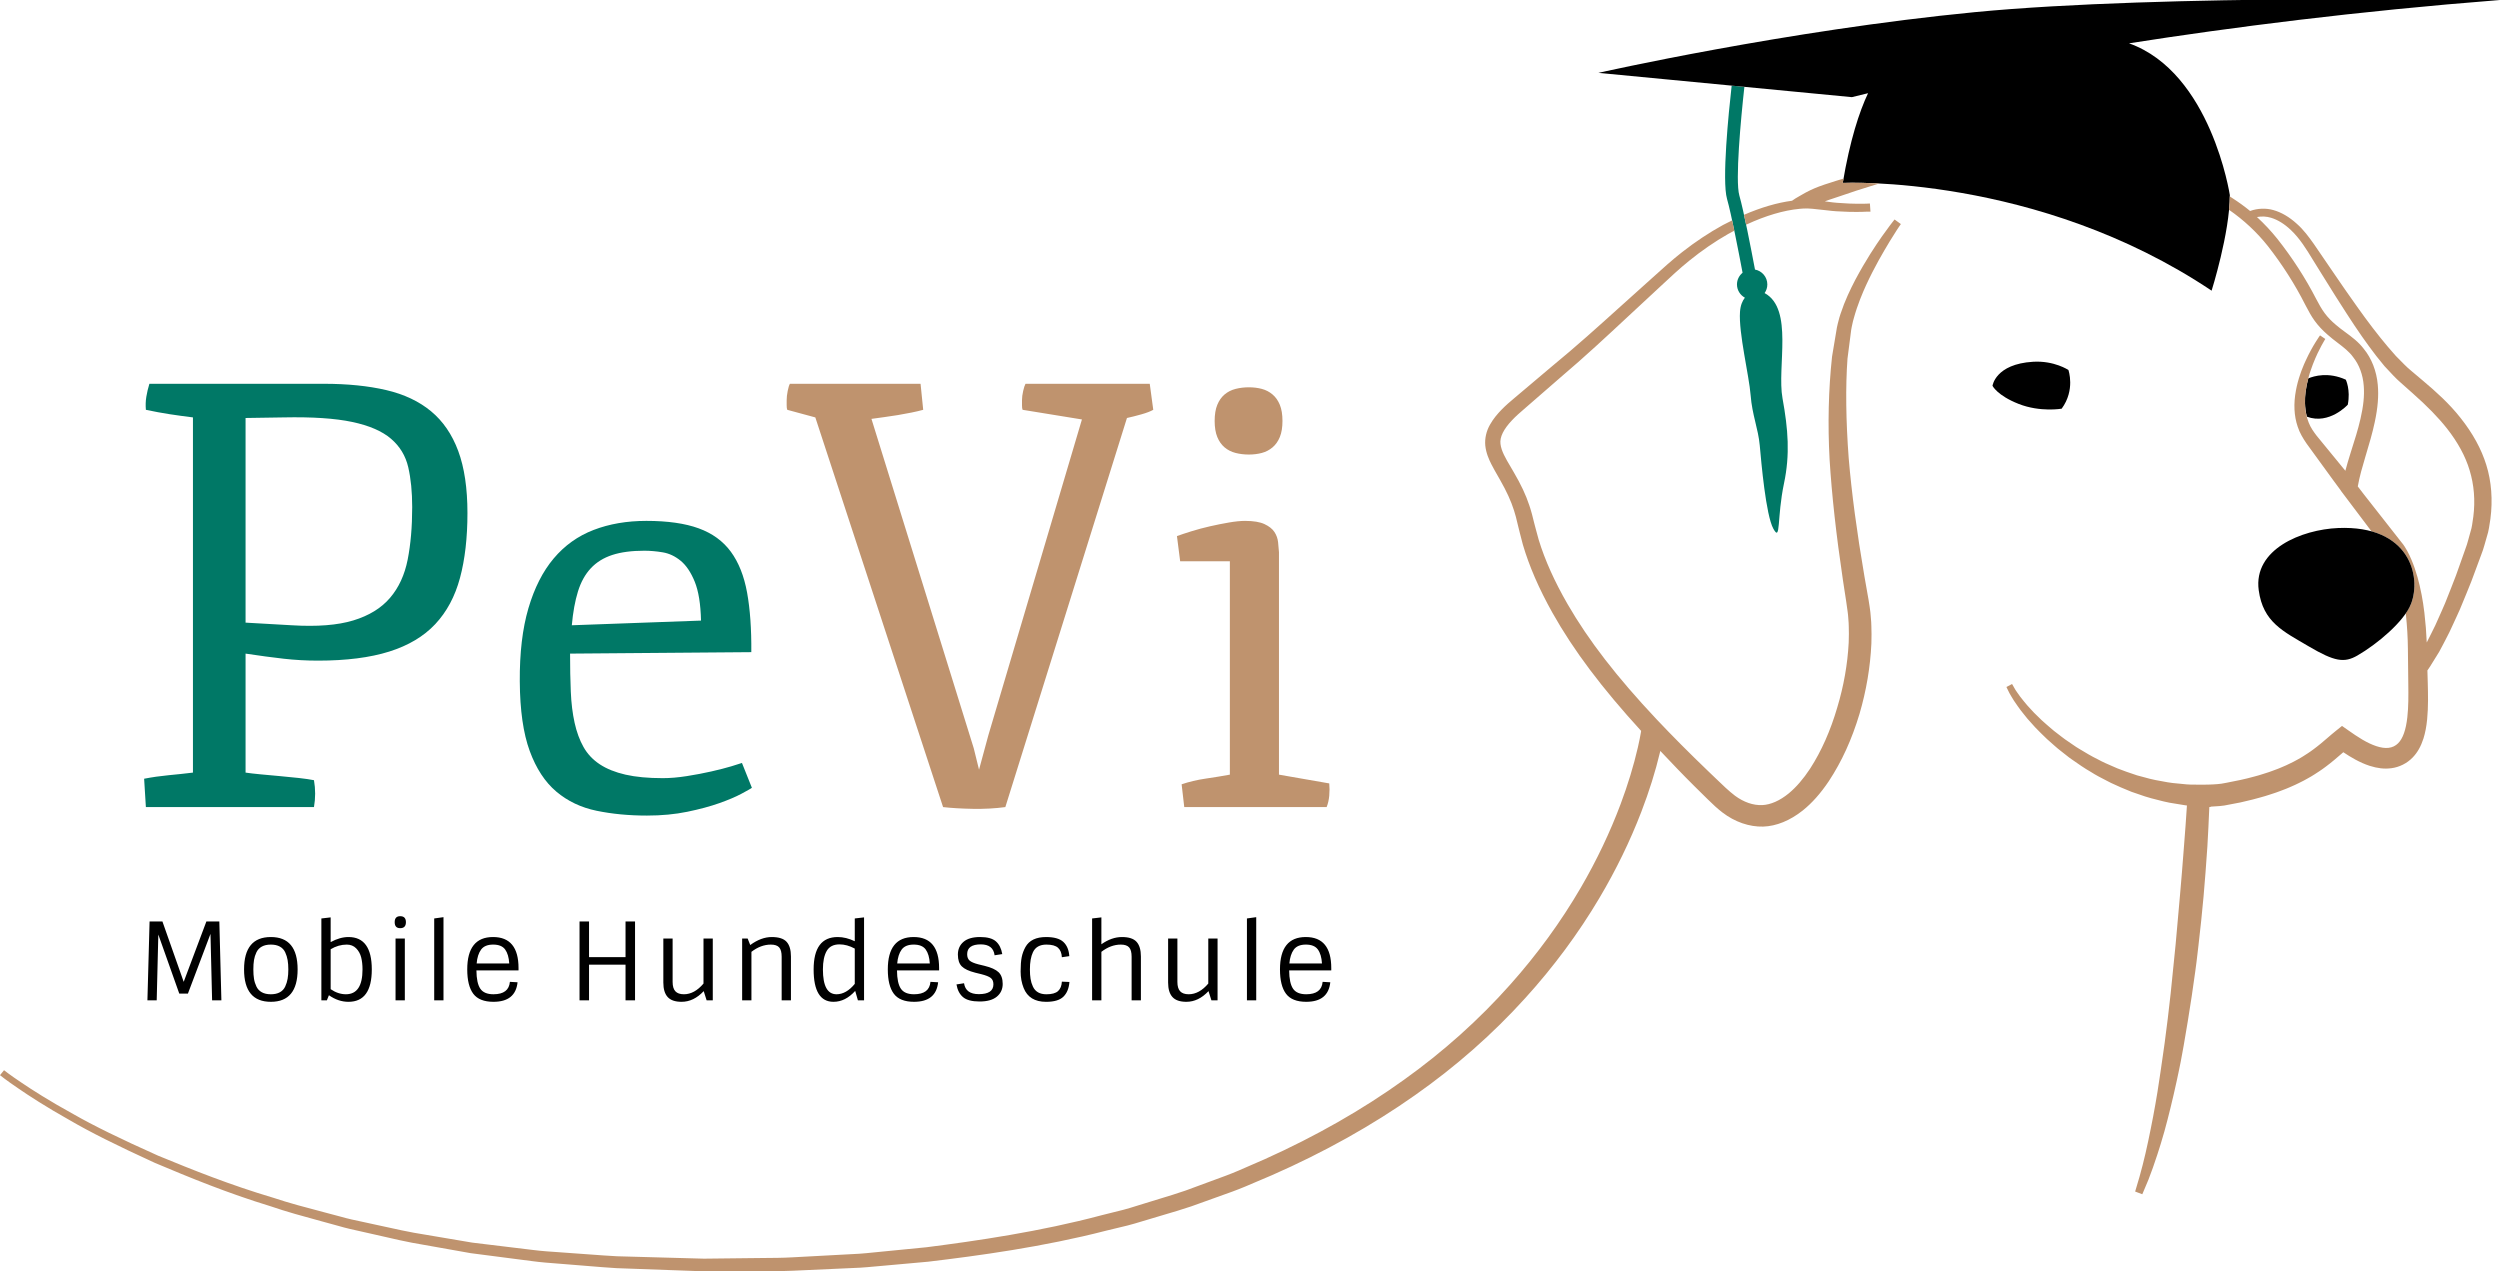 <?xml version="1.0" encoding="utf-8"?>
<!-- Generator: Adobe Illustrator 16.0.3, SVG Export Plug-In . SVG Version: 6.00 Build 0)  -->
<!DOCTYPE svg PUBLIC "-//W3C//DTD SVG 1.1//EN" "http://www.w3.org/Graphics/SVG/1.1/DTD/svg11.dtd">
<svg version="1.1" id="Ebene_1" xmlns="http://www.w3.org/2000/svg" xmlns:xlink="http://www.w3.org/1999/xlink" x="0px" y="0px"
	 width="461.664px" height="234.766px" viewBox="0 0 461.664 234.766" enable-background="new 0 0 461.664 234.766"
	 xml:space="preserve">
<g>
	<path fill="#BF936E" d="M174.154,149.042c1.583,0.18,3.428,0.287,5.533,0.324c2.105,0.035,4.094-0.073,5.965-0.324l22.458-71.853
		c0.827-0.18,1.718-0.405,2.672-0.675c0.953-0.27,1.682-0.548,2.186-0.837l-0.648-4.804h-22.943
		c-0.144,0.252-0.288,0.693-0.432,1.322c-0.144,0.63-0.216,1.197-0.216,1.701c0,0.288,0,0.612,0,0.971
		c0,0.361,0.036,0.631,0.108,0.81l10.959,1.782l-17.275,58.304l-1.727,6.37l-0.972-3.941l-18.894-60.84
		c0.719-0.108,1.502-0.216,2.348-0.324c0.845-0.108,1.691-0.234,2.537-0.378c0.845-0.143,1.674-0.297,2.483-0.459
		c0.81-0.162,1.539-0.332,2.187-0.513l-0.486-4.804h-24.131c-0.144,0.252-0.279,0.693-0.405,1.322
		c-0.126,0.63-0.189,1.197-0.189,1.701c0,0.288,0,0.612,0,0.971c0,0.361,0.036,0.631,0.108,0.81l5.183,1.404L174.154,149.042
		L174.154,149.042z M233.023,83.641c0.738-0.197,1.395-0.54,1.971-1.026c0.575-0.486,1.025-1.124,1.35-1.916
		c0.323-0.791,0.485-1.782,0.485-2.969c0-1.188-0.162-2.177-0.485-2.969c-0.324-0.792-0.774-1.431-1.35-1.917
		c-0.576-0.486-1.232-0.827-1.971-1.026c-0.738-0.197-1.538-0.297-2.402-0.297c-0.864,0-1.683,0.1-2.456,0.297
		c-0.775,0.199-1.449,0.54-2.025,1.026c-0.576,0.486-1.025,1.125-1.349,1.917c-0.324,0.792-0.486,1.781-0.486,2.969
		c0,1.187,0.162,2.178,0.486,2.969c0.324,0.792,0.773,1.43,1.349,1.916c0.576,0.486,1.25,0.829,2.025,1.026
		c0.773,0.198,1.592,0.297,2.456,0.297C231.485,83.938,232.285,83.838,233.023,83.641L233.023,83.641z M218.691,149.042h26.29
		c0.251-0.611,0.413-1.313,0.486-2.105c0.07-0.791,0.07-1.547,0-2.267l-9.286-1.62v-41.082c-0.036-0.54-0.09-1.152-0.162-1.836
		c-0.072-0.683-0.296-1.313-0.674-1.889c-0.378-0.576-0.991-1.061-1.836-1.458c-0.847-0.396-2.043-0.594-3.59-0.594
		c-0.828,0-1.817,0.1-2.969,0.297c-1.152,0.198-2.321,0.432-3.509,0.702c-1.187,0.27-2.33,0.576-3.428,0.918
		c-1.098,0.342-1.989,0.639-2.672,0.89l0.594,4.643h9.177v39.409c-1.368,0.253-2.853,0.495-4.454,0.729
		c-1.601,0.235-3.086,0.586-4.453,1.053L218.691,149.042L218.691,149.042z"/>
	<path fill="#007866" d="M26.939,149.042H57.98c0.288-1.654,0.288-3.311,0-4.967c-0.72-0.143-1.646-0.277-2.78-0.405
		c-1.133-0.125-2.313-0.242-3.536-0.351c-1.224-0.108-2.402-0.216-3.536-0.324c-1.134-0.106-2.061-0.215-2.78-0.322v-21.973
		c2.627,0.396,4.975,0.711,7.045,0.945c2.069,0.233,4.184,0.351,6.343,0.351c5.218,0,9.6-0.558,13.145-1.674
		c3.544-1.115,6.379-2.807,8.503-5.075c2.123-2.268,3.644-5.109,4.562-8.53c0.918-3.419,1.376-7.413,1.376-11.984
		c0-4.57-0.566-8.386-1.7-11.445c-1.134-3.059-2.807-5.506-5.021-7.342c-2.213-1.835-4.976-3.139-8.286-3.914
		c-3.312-0.773-7.145-1.16-11.499-1.16H27.587c-0.252,0.828-0.441,1.628-0.567,2.402c-0.126,0.774-0.153,1.575-0.081,2.402
		c1.511,0.324,2.969,0.594,4.373,0.81c1.403,0.216,2.843,0.414,4.319,0.594v65.592c-1.476,0.18-2.979,0.342-4.508,0.484
		c-1.53,0.146-3.032,0.361-4.508,0.648L26.939,149.042L26.939,149.042z M45.348,114.979V77.189l7.018-0.108
		c5.291-0.108,9.51,0.171,12.659,0.837c3.149,0.666,5.542,1.7,7.18,3.104c1.637,1.403,2.699,3.158,3.185,5.263
		c0.486,2.106,0.729,4.562,0.729,7.369c0,3.635-0.279,6.865-0.836,9.69c-0.559,2.826-1.646,5.183-3.266,7.072
		c-1.62,1.89-3.878,3.275-6.775,4.157c-2.897,0.882-6.686,1.179-11.364,0.892L45.348,114.979L45.348,114.979z M97.82,138.678
		c1.188,3.238,2.825,5.74,4.913,7.504c2.086,1.763,4.561,2.941,7.422,3.535c2.862,0.594,5.966,0.891,9.313,0.891
		c2.699,0,5.182-0.234,7.45-0.702c2.267-0.468,4.237-0.998,5.911-1.592c1.673-0.594,3.031-1.169,4.076-1.729
		c1.043-0.557,1.691-0.926,1.943-1.105l-1.835-4.589c-0.289,0.107-0.945,0.315-1.971,0.621c-1.026,0.306-2.249,0.621-3.671,0.944
		c-1.422,0.324-2.933,0.612-4.534,0.863c-1.602,0.253-3.087,0.378-4.454,0.378c-2.699,0-4.994-0.216-6.883-0.647
		c-1.89-0.432-3.474-1.07-4.751-1.916c-1.278-0.846-2.276-1.907-2.996-3.186c-0.72-1.276-1.268-2.771-1.646-4.48
		c-0.378-1.709-0.613-3.625-0.702-5.749c-0.09-2.123-0.135-4.462-0.135-7.019l33.47-0.27c0.035-4.283-0.225-7.954-0.783-11.014
		c-0.558-3.058-1.557-5.568-2.996-7.53c-1.44-1.962-3.419-3.401-5.938-4.319c-2.52-0.918-5.741-1.377-9.663-1.377
		c-3.599,0-6.848,0.559-9.744,1.674c-2.898,1.116-5.354,2.87-7.369,5.263c-2.016,2.394-3.572,5.462-4.67,9.204
		c-1.098,3.744-1.629,8.242-1.592,13.497C96.021,131.156,96.632,135.439,97.82,138.678L97.82,138.678z M105.594,115.465
		c0.216-2.412,0.594-4.49,1.133-6.236c0.54-1.745,1.332-3.175,2.376-4.291c1.043-1.115,2.366-1.934,3.968-2.457
		c1.601-0.521,3.571-0.782,5.911-0.782c1.08,0,2.213,0.099,3.401,0.297c1.188,0.198,2.294,0.72,3.32,1.565
		c1.026,0.846,1.889,2.132,2.591,3.86c0.702,1.727,1.088,4.121,1.161,7.18L105.594,115.465L105.594,115.465z"/>
	<path d="M426.004,76.946c4.137,1.555,7.552-2.214,7.552-2.214c0.538-2.778-0.369-4.62-0.369-4.62
		c-3.228-1.461-5.866-0.679-6.921-0.238c-0.222,0.813-0.393,1.642-0.5,2.486C425.606,73.576,425.568,75.267,426.004,76.946
		L426.004,76.946z"/>
	<path d="M33.923,181.313l-3.928-11.147h-2.373l-0.399,14.557h1.715l0.299-12.144l3.869,10.907h1.595l4.167-11.027l0.299,12.264
		h1.715l-0.379-14.557h-2.393L33.923,181.313L33.923,181.313z M47.353,182.18c-0.219-0.459-0.369-0.935-0.448-1.427
		c-0.08-0.49-0.12-1.069-0.12-1.733c0-0.665,0.04-1.243,0.12-1.735c0.08-0.492,0.229-0.967,0.448-1.426
		c0.22-0.459,0.552-0.811,0.997-1.057s1-0.369,1.665-0.369c0.665,0,1.219,0.123,1.665,0.369c0.445,0.246,0.774,0.598,0.987,1.057
		s0.362,0.937,0.449,1.437c0.086,0.497,0.129,1.072,0.129,1.725c0,0.65-0.043,1.226-0.129,1.724
		c-0.086,0.499-0.236,0.978-0.449,1.437s-0.542,0.811-0.987,1.057c-0.446,0.246-1,0.369-1.665,0.369
		c-0.665,0-1.22-0.123-1.665-0.369S47.572,182.639,47.353,182.18L47.353,182.18z M50.015,173.038c-3.297,0-4.945,1.994-4.945,5.982
		c0,3.987,1.648,5.98,4.945,5.98c3.296,0,4.945-1.993,4.945-5.98C54.959,175.032,53.311,173.038,50.015,173.038L50.015,173.038z
		 M68.658,179.02c0-3.988-1.436-5.982-4.307-5.982c-1.05,0-2.147,0.313-3.29,0.938v-4.566l-1.715,0.199v15.114h1.017l0.379-0.938
		c1.156,0.812,2.359,1.216,3.609,1.216C67.222,185,68.658,183.007,68.658,179.02L68.658,179.02z M65.767,175.121
		c0.452,0.459,0.761,1.015,0.927,1.665c0.166,0.652,0.25,1.396,0.25,2.234c0,3.057-1.024,4.586-3.071,4.586
		c-0.957,0-1.895-0.313-2.812-0.938v-7.377c0.957-0.571,1.947-0.857,2.971-0.857C64.736,174.433,65.314,174.663,65.767,175.121
		L65.767,175.121z M73.044,184.722h1.715v-11.405h-1.715V184.722L73.044,184.722z M74.959,170.295c0-0.737-0.353-1.106-1.057-1.106
		c-0.678,0-1.017,0.369-1.017,1.106c0,0.738,0.339,1.107,1.017,1.107C74.606,171.403,74.959,171.034,74.959,170.295L74.959,170.295z
		 M81.897,169.369l-1.715,0.239v15.114h1.715V169.369L81.897,169.369z M95.576,181.392l-1.416-0.079
		c-0.133,1.528-1.143,2.293-3.031,2.293c-1.156,0-1.967-0.342-2.433-1.027c-0.465-0.685-0.704-1.811-0.717-3.38h7.776v-0.419
		c0-3.828-1.569-5.742-4.706-5.742c-3.177,0-4.765,1.994-4.765,5.982c0,2.007,0.372,3.506,1.116,4.496
		c0.745,0.99,1.987,1.484,3.729,1.484C93.841,185,95.323,183.798,95.576,181.392L95.576,181.392L95.576,181.392z M94.041,177.923
		H88.02c0.092-1.091,0.365-1.944,0.817-2.563c0.452-0.619,1.196-0.928,2.233-0.928s1.775,0.303,2.214,0.908
		C93.721,175.946,93.974,176.806,94.041,177.923L94.041,177.923L94.041,177.923z M115.515,176.746h-6.74v-6.58h-1.754v14.557h1.754
		v-6.58h6.74v6.58h1.755v-14.557h-1.755V176.746L115.515,176.746z M129.951,183.027l0.538,1.695h1.137v-11.405h-1.715v8.315
		c-1.116,1.315-2.32,1.974-3.609,1.974c-0.718,0-1.246-0.183-1.585-0.549c-0.339-0.365-0.508-0.94-0.508-1.725v-8.016h-1.715v8.135
		c0,1.184,0.265,2.071,0.797,2.662c0.532,0.592,1.389,0.887,2.572,0.887C127.353,185,128.715,184.343,129.951,183.027
		L129.951,183.027L129.951,183.027z M138.066,173.317h-1.017v11.405h1.715v-8.953c1.157-0.891,2.353-1.336,3.589-1.336
		c0.718,0,1.23,0.173,1.536,0.519c0.305,0.347,0.458,0.917,0.458,1.715v8.056h1.715v-8.096c0-1.21-0.266-2.109-0.797-2.701
		c-0.532-0.592-1.45-0.888-2.752-0.888c-1.303,0-2.626,0.492-3.968,1.476L138.066,173.317L138.066,173.317z M157.926,182.988
		l0.499,1.734h1.136v-15.313l-1.715,0.199v4.207c-1.076-0.518-2.127-0.777-3.15-0.777c-2.965,0-4.447,1.994-4.447,5.982
		c0,3.987,1.223,5.98,3.669,5.98C155.38,185,156.716,184.33,157.926,182.988L157.926,182.988L157.926,182.988z M151.964,179.02
		c0-1.463,0.232-2.6,0.698-3.41c0.465-0.811,1.256-1.216,2.373-1.216c0.917,0,1.854,0.259,2.811,0.776v6.521
		c-1.05,1.277-2.173,1.915-3.37,1.915C152.802,183.606,151.964,182.077,151.964,179.02L151.964,179.02L151.964,179.02z
		 M173.24,181.392l-1.416-0.079c-0.133,1.528-1.144,2.293-3.031,2.293c-1.156,0-1.967-0.342-2.433-1.027
		c-0.465-0.685-0.704-1.811-0.717-3.38h7.776v-0.419c0-3.828-1.569-5.742-4.706-5.742c-3.177,0-4.765,1.994-4.765,5.982
		c0,2.007,0.372,3.506,1.116,4.496c0.745,0.99,1.987,1.484,3.729,1.484C171.505,185,172.987,183.798,173.24,181.392L173.24,181.392
		L173.24,181.392z M171.704,177.923h-6.021c0.092-1.091,0.365-1.944,0.817-2.563c0.452-0.619,1.196-0.928,2.233-0.928
		s1.775,0.303,2.214,0.908C171.385,175.946,171.638,176.806,171.704,177.923L171.704,177.923L171.704,177.923z M181.833,178.362
		l-1.156-0.28c-0.771-0.198-1.31-0.428-1.615-0.688c-0.306-0.259-0.459-0.654-0.459-1.187c0-1.209,0.838-1.813,2.513-1.813
		c1.528,0,2.379,0.671,2.552,2.013l1.416-0.219c-0.173-1.023-0.562-1.804-1.167-2.343c-0.605-0.538-1.582-0.808-2.931-0.808
		s-2.37,0.296-3.061,0.888s-1.037,1.376-1.037,2.353s0.243,1.705,0.728,2.183c0.485,0.479,1.306,0.864,2.463,1.157l1.136,0.279
		c0.838,0.213,1.419,0.445,1.745,0.698c0.326,0.252,0.488,0.645,0.488,1.176c0,1.21-0.897,1.814-2.691,1.814
		c-1.622,0-2.533-0.671-2.732-2.014l-1.396,0.219c0.173,1.024,0.575,1.806,1.206,2.344c0.632,0.538,1.652,0.808,3.061,0.808
		c1.409,0,2.473-0.3,3.191-0.898c0.717-0.598,1.076-1.379,1.076-2.343c0-0.963-0.256-1.688-0.767-2.173
		C183.884,179.042,183.03,178.654,181.833,178.362L181.833,178.362L181.833,178.362z M190.746,175.849
		c0.439-0.944,1.271-1.416,2.493-1.416c0.997,0,1.711,0.196,2.143,0.589c0.432,0.392,0.668,0.974,0.708,1.744l1.376-0.199
		c-0.08-1.143-0.446-2.017-1.097-2.622c-0.651-0.604-1.715-0.907-3.19-0.907c-1.848,0-3.117,0.611-3.809,1.834
		c-0.332,0.599-0.565,1.227-0.697,1.885c-0.133,0.657-0.2,1.538-0.2,2.642s0.186,2.121,0.559,3.051
		c0.677,1.702,2.06,2.552,4.147,2.552c1.475,0,2.539-0.314,3.19-0.946c0.651-0.631,1.024-1.538,1.117-2.722l-1.396-0.06
		c-0.04,0.771-0.276,1.352-0.708,1.744s-1.146,0.589-2.143,0.589c-1.223,0-2.054-0.472-2.493-1.416
		c-0.212-0.452-0.359-0.93-0.438-1.437c-0.08-0.505-0.12-1.083-0.12-1.733C190.188,177.69,190.375,176.634,190.746,175.849
		L190.746,175.849L190.746,175.849z M203.388,169.409l-1.715,0.199v15.114h1.715v-8.953c1.156-0.891,2.353-1.336,3.589-1.336
		c0.718,0,1.229,0.173,1.535,0.519c0.306,0.347,0.459,0.917,0.459,1.715v8.056h1.715v-8.096c0-1.21-0.266-2.109-0.798-2.701
		c-0.532-0.592-1.432-0.888-2.702-0.888c-1.269,0-2.535,0.445-3.798,1.336V169.409L203.388,169.409z M223.168,183.027l0.538,1.695
		h1.137v-11.405h-1.715v8.315c-1.117,1.315-2.32,1.974-3.609,1.974c-0.718,0-1.246-0.183-1.585-0.549
		c-0.339-0.365-0.509-0.94-0.509-1.725v-8.016h-1.715v8.135c0,1.184,0.266,2.071,0.798,2.662c0.531,0.592,1.389,0.887,2.572,0.887
		C220.569,185,221.931,184.343,223.168,183.027L223.168,183.027L223.168,183.027z M231.981,169.369l-1.715,0.239v15.114h1.715
		V169.369L231.981,169.369z M245.659,181.392l-1.416-0.079c-0.133,1.528-1.143,2.293-3.03,2.293c-1.156,0-1.968-0.342-2.433-1.027
		c-0.465-0.685-0.705-1.811-0.718-3.38h7.776v-0.419c0-3.828-1.568-5.742-4.705-5.742c-3.178,0-4.767,1.994-4.767,5.982
		c0,2.007,0.372,3.506,1.117,4.496c0.744,0.99,1.987,1.484,3.729,1.484C243.925,185,245.407,183.798,245.659,181.392
		L245.659,181.392L245.659,181.392z M244.124,177.923h-6.021c0.093-1.091,0.366-1.944,0.817-2.563
		c0.451-0.619,1.196-0.928,2.233-0.928s1.774,0.303,2.213,0.908C243.806,175.946,244.058,176.806,244.124,177.923L244.124,177.923
		L244.124,177.923z"/>
	<path fill="#007866" d="M319.779,15.813c-0.565,5.034-1.826,17.524-0.856,20.921c0.786,2.753,2.155,9.831,2.87,13.633
		c-0.627,0.514-1.034,1.285-1.034,2.159c0,1.06,0.595,1.97,1.461,2.447c-0.448,0.579-0.814,1.386-0.901,2.599
		c-0.28,3.924,1.682,11.772,1.963,15.417c0.28,3.644,1.401,6.166,1.682,9.25c0.28,3.083,1.121,12.893,2.522,15.416
		c1.402,2.523,0.619-2.029,1.962-8.409c1.121-5.325,0.767-9.938-0.28-15.697c-1.052-5.785,2.09-16.503-3.305-19.427
		c0.315-0.453,0.502-1.001,0.502-1.595c0-1.368-0.981-2.504-2.279-2.75c-0.728-3.869-2.082-10.852-2.893-13.69
		c-0.773-2.708,0.267-14.039,0.937-20.047L319.779,15.813L319.779,15.813z"/>
	<path d="M461.664,0c0,0-62.226-1.121-96.982,2.243c-34.757,3.363-69.515,11.212-69.515,11.212l46.811,4.485
		c0,0,1.04-0.267,2.986-0.729c-1.63,3.461-3.336,8.672-4.669,16.565c0,0,35.878-1.682,68.113,19.901c0,0,3.363-10.651,3.363-17.659
		c0,0-3.444-22.613-18.614-28.018C411.941,5.056,435.173,2.07,461.664,0L461.664,0z"/>
	<path d="M367.947,71.246c0,0,0.517-4.021,7.497-4.441c3.912-0.235,6.52,1.522,6.52,1.522s1.305,3.676-1.246,7.143
		c0,0-3.943,0.691-7.938-0.879C368.812,73.031,367.947,71.246,367.947,71.246L367.947,71.246z"/>
	<path fill="#BF936E" d="M459.134,85.859c-0.901-2.928-2.508-5.859-4.773-8.707c-2.081-2.643-4.535-4.835-6.879-6.809l-2.181-1.84
		c-0.451-0.384-0.915-0.781-1.286-1.169l-1.583-1.602l-1.514-1.738c-1.781-2.112-3.631-4.522-5.651-7.371
		c-1.49-2.072-2.96-4.222-4.38-6.301l-3.617-5.291c-0.874-1.219-1.864-2.601-3.142-3.717c-1.386-1.259-2.839-2.107-4.319-2.522
		c-1.386-0.39-2.925-0.329-4.296,0.169c-0.989-0.82-2.121-1.638-3.449-2.494l-0.299-0.193c-0.01,0.791-0.054,1.619-0.136,2.476
		c2.713,1.876,5.131,4.126,7.178,6.706c2.678,3.428,4.994,7.063,6.889,10.812l0.137,0.26c0.471,0.895,0.956,1.82,1.591,2.696
		c0.656,0.908,1.464,1.777,2.391,2.575c0.611,0.547,1.249,1.034,1.867,1.505c1.089,0.832,2.119,1.617,2.854,2.635
		c1.14,1.43,1.819,3.275,1.969,5.339c0.137,1.767-0.057,3.695-0.607,6.069c-0.457,1.998-1.077,3.937-1.733,5.99l-0.053,0.167
		c-0.413,1.314-0.736,2.416-1.007,3.434l-5.295-6.463c-0.552-0.726-1.122-1.512-1.477-2.445c-0.817-2.009-0.761-4.192-0.566-5.671
		c0.119-0.926,0.304-1.835,0.558-2.724c0.104-0.426,0.238-0.829,0.375-1.227c0.128-0.394,0.26-0.772,0.409-1.139
		c0.586-1.516,1.184-2.706,1.582-3.437c0.429-0.788,0.707-1.226,0.713-1.236l-0.974-0.664c0,0-0.324,0.445-0.83,1.263
		c-0.463,0.743-1.162,1.953-1.857,3.484c-0.182,0.376-0.349,0.781-0.509,1.193c-0.17,0.418-0.342,0.853-0.478,1.293
		c-0.324,0.931-0.586,1.912-0.773,2.914c-0.465,2.461-0.357,4.717,0.313,6.689c0.361,1.164,1.025,2.227,1.639,3.128l5.039,6.932
		c0.472,0.651,0.904,1.234,1.304,1.766l-0.004,0.023l5.664,7.51c7.722,2.154,8.896,9.268,7.292,13.395
		c-0.216,0.557-0.569,1.141-0.975,1.733c0.012,0.097,0.024,0.187,0.035,0.285c0.224,2.131,0.347,4.238,0.365,6.264l0.073,6.445
		c0.031,2.256,0.038,4.279-0.178,6.206c-0.258,2.33-0.828,3.944-1.704,4.804c-0.461,0.467-1.076,0.766-1.732,0.84
		c-0.684,0.087-1.461-0.031-2.333-0.324c-0.782-0.263-1.614-0.655-2.544-1.2c-0.885-0.517-1.739-1.112-2.563-1.688l-1.186-0.831
		l-1.136,0.911c-0.559,0.446-1.079,0.896-1.586,1.335c-0.413,0.356-0.818,0.706-1.226,1.039l-0.103,0.082
		c-0.415,0.335-0.829,0.669-1.271,0.988c-0.322,0.25-0.66,0.475-0.997,0.7l-0.844,0.542c-0.325,0.202-0.65,0.405-1.013,0.594
		c-0.493,0.282-0.999,0.543-1.525,0.787c-0.402,0.209-0.82,0.385-1.237,0.563l-0.332,0.142c-0.365,0.164-0.741,0.301-1.119,0.439
		l-0.497,0.184c-0.4,0.159-0.816,0.29-1.23,0.42l-0.415,0.131c-0.545,0.186-1.101,0.341-1.678,0.492
		c-0.83,0.241-1.7,0.437-2.542,0.627l-2.624,0.527l-0.911,0.164c-0.252,0.034-0.503,0.067-0.729,0.08
		c-0.5,0.046-1.117,0.068-1.679,0.087c-0.418,0.011-0.839,0.014-1.249,0.016l-0.609-0.006c-0.212-0.007-0.445-0.007-0.694-0.007
		c-0.433,0.002-0.917,0-1.408-0.041l-2.648-0.259c-0.604-0.067-1.252-0.19-1.938-0.321c-0.39-0.074-0.79-0.151-1.188-0.218
		c-0.696-0.13-1.403-0.325-2.153-0.532c-0.429-0.118-0.865-0.239-1.265-0.337l-0.303-0.103c-1.086-0.363-2.209-0.739-3.297-1.176
		l-0.865-0.375c-0.912-0.391-1.857-0.795-2.762-1.296c-1.182-0.572-2.327-1.265-3.479-1.962c-0.361-0.201-0.696-0.437-1.031-0.669
		c-0.194-0.136-0.388-0.271-0.57-0.39l-0.452-0.31c-0.375-0.253-0.747-0.504-1.104-0.792l-1.472-1.134
		c-0.313-0.255-0.611-0.515-0.906-0.771l-0.457-0.396c-0.617-0.508-1.167-1.052-1.698-1.578c-0.226-0.223-0.445-0.442-0.637-0.622
		l-0.563-0.61c-0.468-0.503-0.908-0.978-1.278-1.458c-0.544-0.638-0.958-1.225-1.274-1.688c-0.237-0.313-0.404-0.611-0.537-0.849
		c-0.059-0.104-0.11-0.199-0.154-0.27l-0.245-0.423l-1.04,0.555l0.221,0.454c0.039,0.074,0.08,0.161,0.126,0.257
		c0.127,0.266,0.3,0.628,0.541,0.996c0.261,0.445,0.67,1.123,1.206,1.843c0.353,0.53,0.781,1.06,1.235,1.619l0.548,0.682
		c0.205,0.222,0.409,0.454,0.619,0.69c0.518,0.588,1.054,1.195,1.673,1.783l0.448,0.441c0.28,0.279,0.567,0.564,0.88,0.854
		l1.419,1.256c0.354,0.329,0.739,0.631,1.129,0.937l0.446,0.351c0.182,0.137,0.361,0.282,0.543,0.426
		c0.355,0.286,0.716,0.573,1.087,0.814c1.118,0.786,2.275,1.599,3.481,2.287c0.928,0.598,1.908,1.099,2.855,1.584l0.857,0.44
		c1.185,0.573,2.381,1.065,3.538,1.54l0.245,0.1c0.431,0.141,0.855,0.289,1.273,0.435c0.813,0.286,1.582,0.556,2.377,0.76
		c0.408,0.1,0.806,0.203,1.196,0.306c0.745,0.194,1.45,0.379,2.166,0.51l2.91,0.477c0.115,0.018,0.217,0.029,0.314,0.038
		c-0.168,2.604-0.34,4.986-0.525,7.268l-0.084,1.082c-0.209,2.692-0.417,5.386-0.66,8.079l-0.813,9.149l-0.924,9.146
		c-0.329,3.027-0.701,6.093-1.105,9.103l-0.26,1.828c-0.343,2.419-0.688,4.84-1.072,7.25c-0.249,1.505-0.505,3.008-0.793,4.51
		c-0.282,1.5-0.59,2.996-0.902,4.494c-0.327,1.602-0.704,3.149-1.029,4.441l-0.591,2.208l-0.807,2.733l1.322,0.498l1.129-2.68
		l0.814-2.185c0.619-1.777,1.068-3.144,1.457-4.423c0.485-1.535,0.904-3.125,1.261-4.492c0.391-1.501,0.751-3.01,1.105-4.524
		l0.17-0.75c0.284-1.262,0.569-2.524,0.824-3.779c0.238-1.085,0.437-2.174,0.633-3.264l0.24-1.312
		c0.528-3.006,1.03-6.086,1.493-9.162l0.654-4.582c0.158-1.102,0.287-2.204,0.417-3.309l0.18-1.545
		c0.332-2.938,0.674-5.977,0.933-8.977c0.236-2.786,0.506-6.027,0.707-9.24c0.136-2.314,0.252-4.699,0.358-7.277l0.249-0.016
		l0.003-0.059c0.534-0.023,1.051-0.05,1.64-0.106c0.328-0.025,0.602-0.063,0.872-0.101l2.963-0.566l0.868-0.204
		c0.916-0.213,1.863-0.434,2.777-0.707c0.618-0.166,1.231-0.344,1.835-0.551l0.466-0.153c0.452-0.146,0.905-0.294,1.343-0.47
		l0.479-0.181c0.443-0.165,0.884-0.331,1.304-0.524l0.284-0.123c0.498-0.216,0.997-0.432,1.465-0.676
		c0.584-0.277,1.166-0.585,1.711-0.901c0.413-0.22,0.81-0.468,1.204-0.718l0.866-0.565c0.413-0.28,0.826-0.562,1.206-0.857
		c0.501-0.369,0.978-0.76,1.516-1.2c0.506-0.421,0.984-0.835,1.455-1.244l0.234-0.202c1.381,0.919,2.992,1.9,4.862,2.512
		c1.446,0.46,2.703,0.613,4.007,0.443c1.47-0.186,2.902-0.904,3.926-1.968c0.879-0.895,1.536-2.047,2.012-3.53
		c0.329-1.063,0.543-2.185,0.675-3.528c0.227-2.322,0.168-4.629,0.116-6.667l-0.067-2.365c0.161-0.232,0.318-0.466,0.477-0.701
		l1.694-2.732c0.255-0.461,0.499-0.928,0.742-1.396l0.369-0.707c0.556-1.007,1.033-2.052,1.495-3.065
		c0.19-0.415,0.379-0.83,0.571-1.236c0.469-0.963,0.874-1.963,1.266-2.929c0.197-0.488,0.396-0.975,0.601-1.458
		c0.646-1.514,1.209-3.022,1.717-4.424l1.016-2.743c0.212-0.566,0.434-1.152,0.588-1.764l0.672-2.358
		c0.133-0.541,0.214-1.09,0.292-1.622c0.04-0.273,0.081-0.547,0.133-0.844C460.349,92.341,460.087,88.894,459.134,85.859
		L459.134,85.859z M456.739,95.396c-0.046,0.273-0.084,0.547-0.122,0.821c-0.064,0.476-0.128,0.926-0.226,1.345l-0.61,2.209
		c-0.12,0.514-0.304,1.026-0.5,1.568l-0.981,2.777c-0.486,1.397-1.019,2.891-1.62,4.354c-0.202,0.491-0.395,0.985-0.586,1.48
		c-0.362,0.929-0.735,1.89-1.165,2.806c-0.188,0.409-0.368,0.822-0.55,1.234c-0.433,0.985-0.88,2.003-1.393,2.962l-0.349,0.693
		c-0.168,0.335-0.335,0.669-0.502,0.993c-0.071-1.79-0.217-3.63-0.436-5.49c-0.145-1.2-0.311-2.277-0.506-3.295
		c-0.235-1.214-0.486-2.285-0.766-3.272c-0.336-1.197-0.704-2.257-1.124-3.238c-0.227-0.542-0.485-1.08-0.77-1.604
		c-0.147-0.265-0.301-0.53-0.473-0.794c-0.174-0.267-0.322-0.486-0.588-0.798l-6.97-8.883c-0.218-0.289-0.608-0.801-1.102-1.438
		c0.31-1.798,0.862-3.664,1.402-5.492l0.123-0.412c0.579-1.936,1.178-3.939,1.612-5.991c0.566-2.66,0.742-4.845,0.554-6.872
		c-0.219-2.527-1.146-4.897-2.598-6.658c-0.992-1.295-2.219-2.195-3.404-3.065c-0.61-0.448-1.187-0.87-1.723-1.342
		c-0.818-0.68-1.496-1.383-2.068-2.148c-0.597-0.797-1.09-1.706-1.582-2.639c-1.991-3.87-4.409-7.613-7.192-11.129
		c-1.142-1.421-2.399-2.764-3.745-4.001c0.888-0.162,1.791-0.115,2.609,0.138c1.246,0.38,2.476,1.142,3.656,2.264
		c1.67,1.574,2.861,3.529,4.125,5.599c0.384,0.632,0.77,1.265,1.165,1.878l0.896,1.439c1.335,2.147,2.716,4.367,4.125,6.525
		c1.955,3.035,3.683,5.511,5.448,7.803l1.526,1.885l1.645,1.754c0.454,0.49,0.886,0.878,1.343,1.29l2.199,1.954
		c2.713,2.399,4.731,4.469,6.35,6.514c2.004,2.547,3.409,5.134,4.177,7.692C456.882,89.542,457.112,92.437,456.739,95.396
		L456.739,95.396z M350.699,41.85l0.325-0.473l-1.163-0.846l-0.351,0.444c-0.03,0.038-0.738,0.935-1.98,2.687
		c-1.181,1.688-2.975,4.356-4.932,8.033c-0.89,1.714-1.906,3.8-2.709,6.249c-0.166,0.457-0.287,0.937-0.405,1.4l-0.126,0.486
		c-0.123,0.474-0.189,0.895-0.253,1.301c-0.033,0.219-0.067,0.438-0.114,0.682l-0.674,4.028c-0.659,6.122-0.811,12.524-0.453,19.031
		c0.407,6.562,1.21,13.825,2.454,22.204c0.103,0.697,0.214,1.408,0.324,2.123c0.198,1.263,0.395,2.536,0.554,3.77
		c0.063,0.395,0.088,0.755,0.114,1.115l0.021,0.289c0.04,0.45,0.072,0.909,0.074,1.411c0.038,0.85,0.017,1.695-0.008,2.591
		l-0.008,0.316c-0.208,3.97-0.913,7.98-2.101,11.924c-1.248,4.293-2.941,8.108-5.029,11.337c-1.241,1.891-2.567,3.424-3.936,4.557
		c-1.646,1.347-3.34,2.095-4.893,2.164c-1.666,0.072-3.415-0.532-5.043-1.734c-1.124-0.851-2.32-2.006-3.476-3.124
		c-0.46-0.444-0.92-0.89-1.373-1.314c-3.628-3.483-6.771-6.643-9.612-9.656c-7.345-7.806-12.569-14.564-16.441-21.269
		c-2.427-4.214-4.173-8.099-5.334-11.871c-0.194-0.654-0.365-1.312-0.535-1.97c-0.099-0.381-0.198-0.763-0.299-1.132l-0.406-1.621
		l-0.081-0.285c-0.133-0.469-0.268-0.945-0.422-1.379c-0.63-1.913-1.546-3.863-2.878-6.13c-0.199-0.352-0.406-0.702-0.612-1.05
		c-0.864-1.46-1.682-2.84-1.832-4.163c-0.152-1.261,0.553-2.699,2.158-4.396c0.675-0.716,1.433-1.375,2.152-1.993l6.817-5.928
		c4.477-3.796,8.556-7.6,12.502-11.279c1.339-1.248,2.65-2.472,3.942-3.661c0.667-0.613,1.322-1.225,1.969-1.83
		c1.822-1.702,3.544-3.31,5.305-4.729c2.316-1.879,4.732-3.54,7.18-4.936c0.387-0.22,0.771-0.423,1.156-0.626
		c-0.134-0.649-0.269-1.283-0.399-1.892l-0.676,0.335c-0.336,0.162-0.672,0.324-1.015,0.512c-2.565,1.41-5.1,3.092-7.535,5
		c-1.845,1.442-3.598,3.026-5.452,4.704c-0.664,0.6-1.335,1.207-2.02,1.815c-1.319,1.176-2.658,2.385-4.025,3.618
		c-3.975,3.589-8.086,7.3-12.606,11.008l-6.883,5.813c-0.744,0.621-1.604,1.353-2.395,2.171c-0.646,0.67-1.471,1.589-2.112,2.744
		c-0.67,1.161-0.988,2.556-0.871,3.834c0.139,1.395,0.684,2.608,1.143,3.507c0.367,0.722,0.76,1.406,1.148,2.083l0.444,0.778
		c1.206,2.112,2.021,3.897,2.568,5.627c0.137,0.404,0.241,0.797,0.351,1.199l0.45,1.85c0.097,0.379,0.19,0.759,0.284,1.139
		c0.177,0.714,0.353,1.43,0.556,2.143c1.181,4.008,2.968,8.125,5.464,12.583c3.872,6.895,9.077,13.828,16.371,21.803l-0.047,0.311
		c-0.128,0.728-0.295,1.625-0.563,2.772c-0.766,3.333-1.835,6.845-3.18,10.437c-1.959,5.224-4.424,10.402-7.33,15.392
		c-3.668,6.306-8.061,12.342-13.058,17.943c-5.76,6.478-12.365,12.396-19.636,17.589c-7.645,5.495-16.29,10.423-25.684,14.645
		c-0.847,0.355-1.69,0.729-2.536,1.104c-1.506,0.666-3.064,1.355-4.637,1.94l-7.438,2.745c-1.596,0.556-3.256,1.06-4.862,1.546
		c-0.931,0.283-1.865,0.565-2.786,0.857c-0.464,0.139-0.926,0.283-1.388,0.428c-0.821,0.257-1.643,0.515-2.47,0.731l-3.963,0.99
		c-11.332,3.035-23.273,4.761-32.392,5.926l-8.27,0.812c-0.497,0.046-0.994,0.097-1.491,0.147c-0.876,0.089-1.751,0.179-2.621,0.238
		l-12.399,0.665c-1.766,0.101-3.564,0.111-5.304,0.122c-0.967,0.005-1.932,0.011-2.891,0.031l-8.137,0.092l-16.041-0.443
		c-1.683-0.087-3.376-0.213-5.06-0.339c-0.929-0.069-1.856-0.138-2.767-0.199c-0.917-0.078-1.834-0.138-2.748-0.199
		c-1.634-0.106-3.323-0.219-4.948-0.427l-11.204-1.356l-10.781-1.824c-1.502-0.27-3.001-0.602-4.452-0.922
		c-0.814-0.182-1.625-0.359-2.418-0.524c-0.808-0.189-1.616-0.358-2.42-0.528c-1.466-0.307-2.85-0.598-4.227-0.996
		c-1.067-0.288-2.126-0.566-3.177-0.844c-3.255-0.854-6.33-1.663-9.306-2.657c-7.888-2.339-14.827-5.122-21.244-7.766
		c-7.092-3.174-11.92-5.542-15.665-7.685c-4.39-2.411-7.629-4.49-9.577-5.813c-2.109-1.404-3.188-2.27-3.199-2.278L0,198.547
		c0.044,0.036,1.118,0.912,3.262,2.366c1.959,1.354,5.219,3.487,9.613,5.949c3.76,2.192,8.605,4.62,15.726,7.881
		c6.447,2.721,13.405,5.581,21.324,7.999c2.982,1.027,6.063,1.865,9.324,2.752c1.06,0.288,2.13,0.578,3.196,0.876
		c1.416,0.422,2.896,0.746,4.328,1.06c0.789,0.172,1.581,0.345,2.387,0.539c0.808,0.176,1.618,0.361,2.433,0.551
		c1.458,0.337,2.967,0.684,4.495,0.972l10.83,1.925l11.271,1.461c1.666,0.229,3.371,0.355,5.02,0.479
		c0.906,0.067,1.815,0.135,2.736,0.22c0.915,0.07,1.829,0.146,2.747,0.222c1.694,0.141,3.397,0.281,5.141,0.386l16.097,0.583h0.011
		l8.203-0.021c0.598-0.008,1.196-0.011,1.795-0.011l2.274,0.004c1.324,0,2.749-0.01,4.2-0.08l12.465-0.563
		c0.885-0.053,1.767-0.136,2.65-0.218c0.506-0.047,1.012-0.093,1.523-0.135l8.34-0.75c9.235-1.099,21.314-2.742,32.829-5.72
		l4.001-0.966c0.874-0.222,1.736-0.482,2.596-0.744c0.451-0.137,0.901-0.273,1.362-0.407c0.913-0.281,1.828-0.549,2.741-0.818
		c1.661-0.488,3.38-0.993,5.053-1.561l7.558-2.715c1.635-0.594,3.238-1.286,4.789-1.956c0.849-0.367,1.697-0.733,2.56-1.088
		c9.646-4.235,18.533-9.206,26.417-14.771c7.525-5.28,14.382-11.317,20.374-17.944c5.21-5.737,9.809-11.944,13.668-18.449
		c3.07-5.173,5.68-10.534,7.756-15.935c1.445-3.764,2.6-7.441,3.429-10.931c0.026-0.109,0.052-0.214,0.076-0.316
		c2.049,2.172,4.16,4.392,6.319,6.53l2.432,2.397c0.99,0.992,1.882,1.79,2.727,2.44c2.288,1.755,4.965,2.675,7.523,2.605
		c2.426-0.078,4.949-1.105,7.296-2.968c1.719-1.376,3.297-3.149,4.828-5.429c2.39-3.627,4.241-7.688,5.663-12.423
		c1.254-4.271,1.99-8.628,2.19-12.961l0.006-0.284c0.021-0.965,0.041-1.964-0.007-2.931c-0.006-0.484-0.038-1.013-0.101-1.655
		l-0.015-0.179c-0.041-0.5-0.083-1.004-0.156-1.432l-0.046-0.331c-0.056-0.393-0.108-0.766-0.191-1.225l-0.771-4.386
		c-1.407-8.228-2.358-15.365-2.904-21.811c-0.523-7.004-0.598-13.205-0.224-18.398l0.515-4.005c0.035-0.229,0.063-0.47,0.091-0.709
		c0.049-0.408,0.095-0.794,0.168-1.103l0.105-0.488c0.09-0.422,0.174-0.82,0.307-1.228c0.673-2.453,1.603-4.616,2.243-6.026
		c1.594-3.456,3.127-6.021,4.246-7.893l0.111-0.187C350.048,42.802,350.692,41.859,350.699,41.85L350.699,41.85z M345.47,34.37
		l1.568-0.485c-4.243-0.221-6.743-0.108-6.743-0.108c0.049-0.28,0.1-0.531,0.147-0.805l-0.298,0.095
		c-0.159,0.05-0.319,0.097-0.479,0.143c-0.21,0.061-0.419,0.122-0.626,0.191c-0.372,0.125-0.735,0.24-1.1,0.355
		c-0.672,0.211-1.342,0.423-2.06,0.698c-1.108,0.419-2.174,0.931-3.161,1.518l-0.522,0.3c-0.485,0.277-0.82,0.468-1.267,0.797
		c-2.753,0.363-5.736,1.24-8.872,2.6c0.13,0.586,0.26,1.193,0.393,1.826l0.123-0.057c3.463-1.607,6.822-2.6,9.725-2.872
		c0.386-0.042,0.765-0.065,1.135-0.065l0.263,0.002l0.167-0.003c0.284,0,0.562,0.028,0.831,0.054l2.74,0.294
		c1.159,0.159,2.19,0.198,3.102,0.232c0.318,0.012,0.62,0.023,0.923,0.04c2.036,0.047,3.191-0.025,3.319-0.035l0.632,0l-0.104-1.508
		l-0.581,0.032c-0.019,0.001-1.169,0.059-3.197-0.018c-0.289-0.021-0.595-0.037-0.919-0.054c-0.869-0.046-1.854-0.098-2.972-0.27
		l-0.654-0.082c0.57-0.22,1.162-0.415,1.823-0.631c0.371-0.121,0.756-0.248,1.168-0.39C341.866,35.495,343.733,34.906,345.47,34.37
		L345.47,34.37z"/>
	<path d="M431.774,97.508c-6.727,0.28-15.696,3.924-14.666,11.492c0.803,5.892,4.485,7.568,9.25,10.371
		c4.765,2.804,6.537,3.083,8.97,1.683c3.568-2.057,8.615-6.227,9.9-9.531C447.191,106.478,445.012,96.957,431.774,97.508
		L431.774,97.508z"/>
</g>
</svg>
